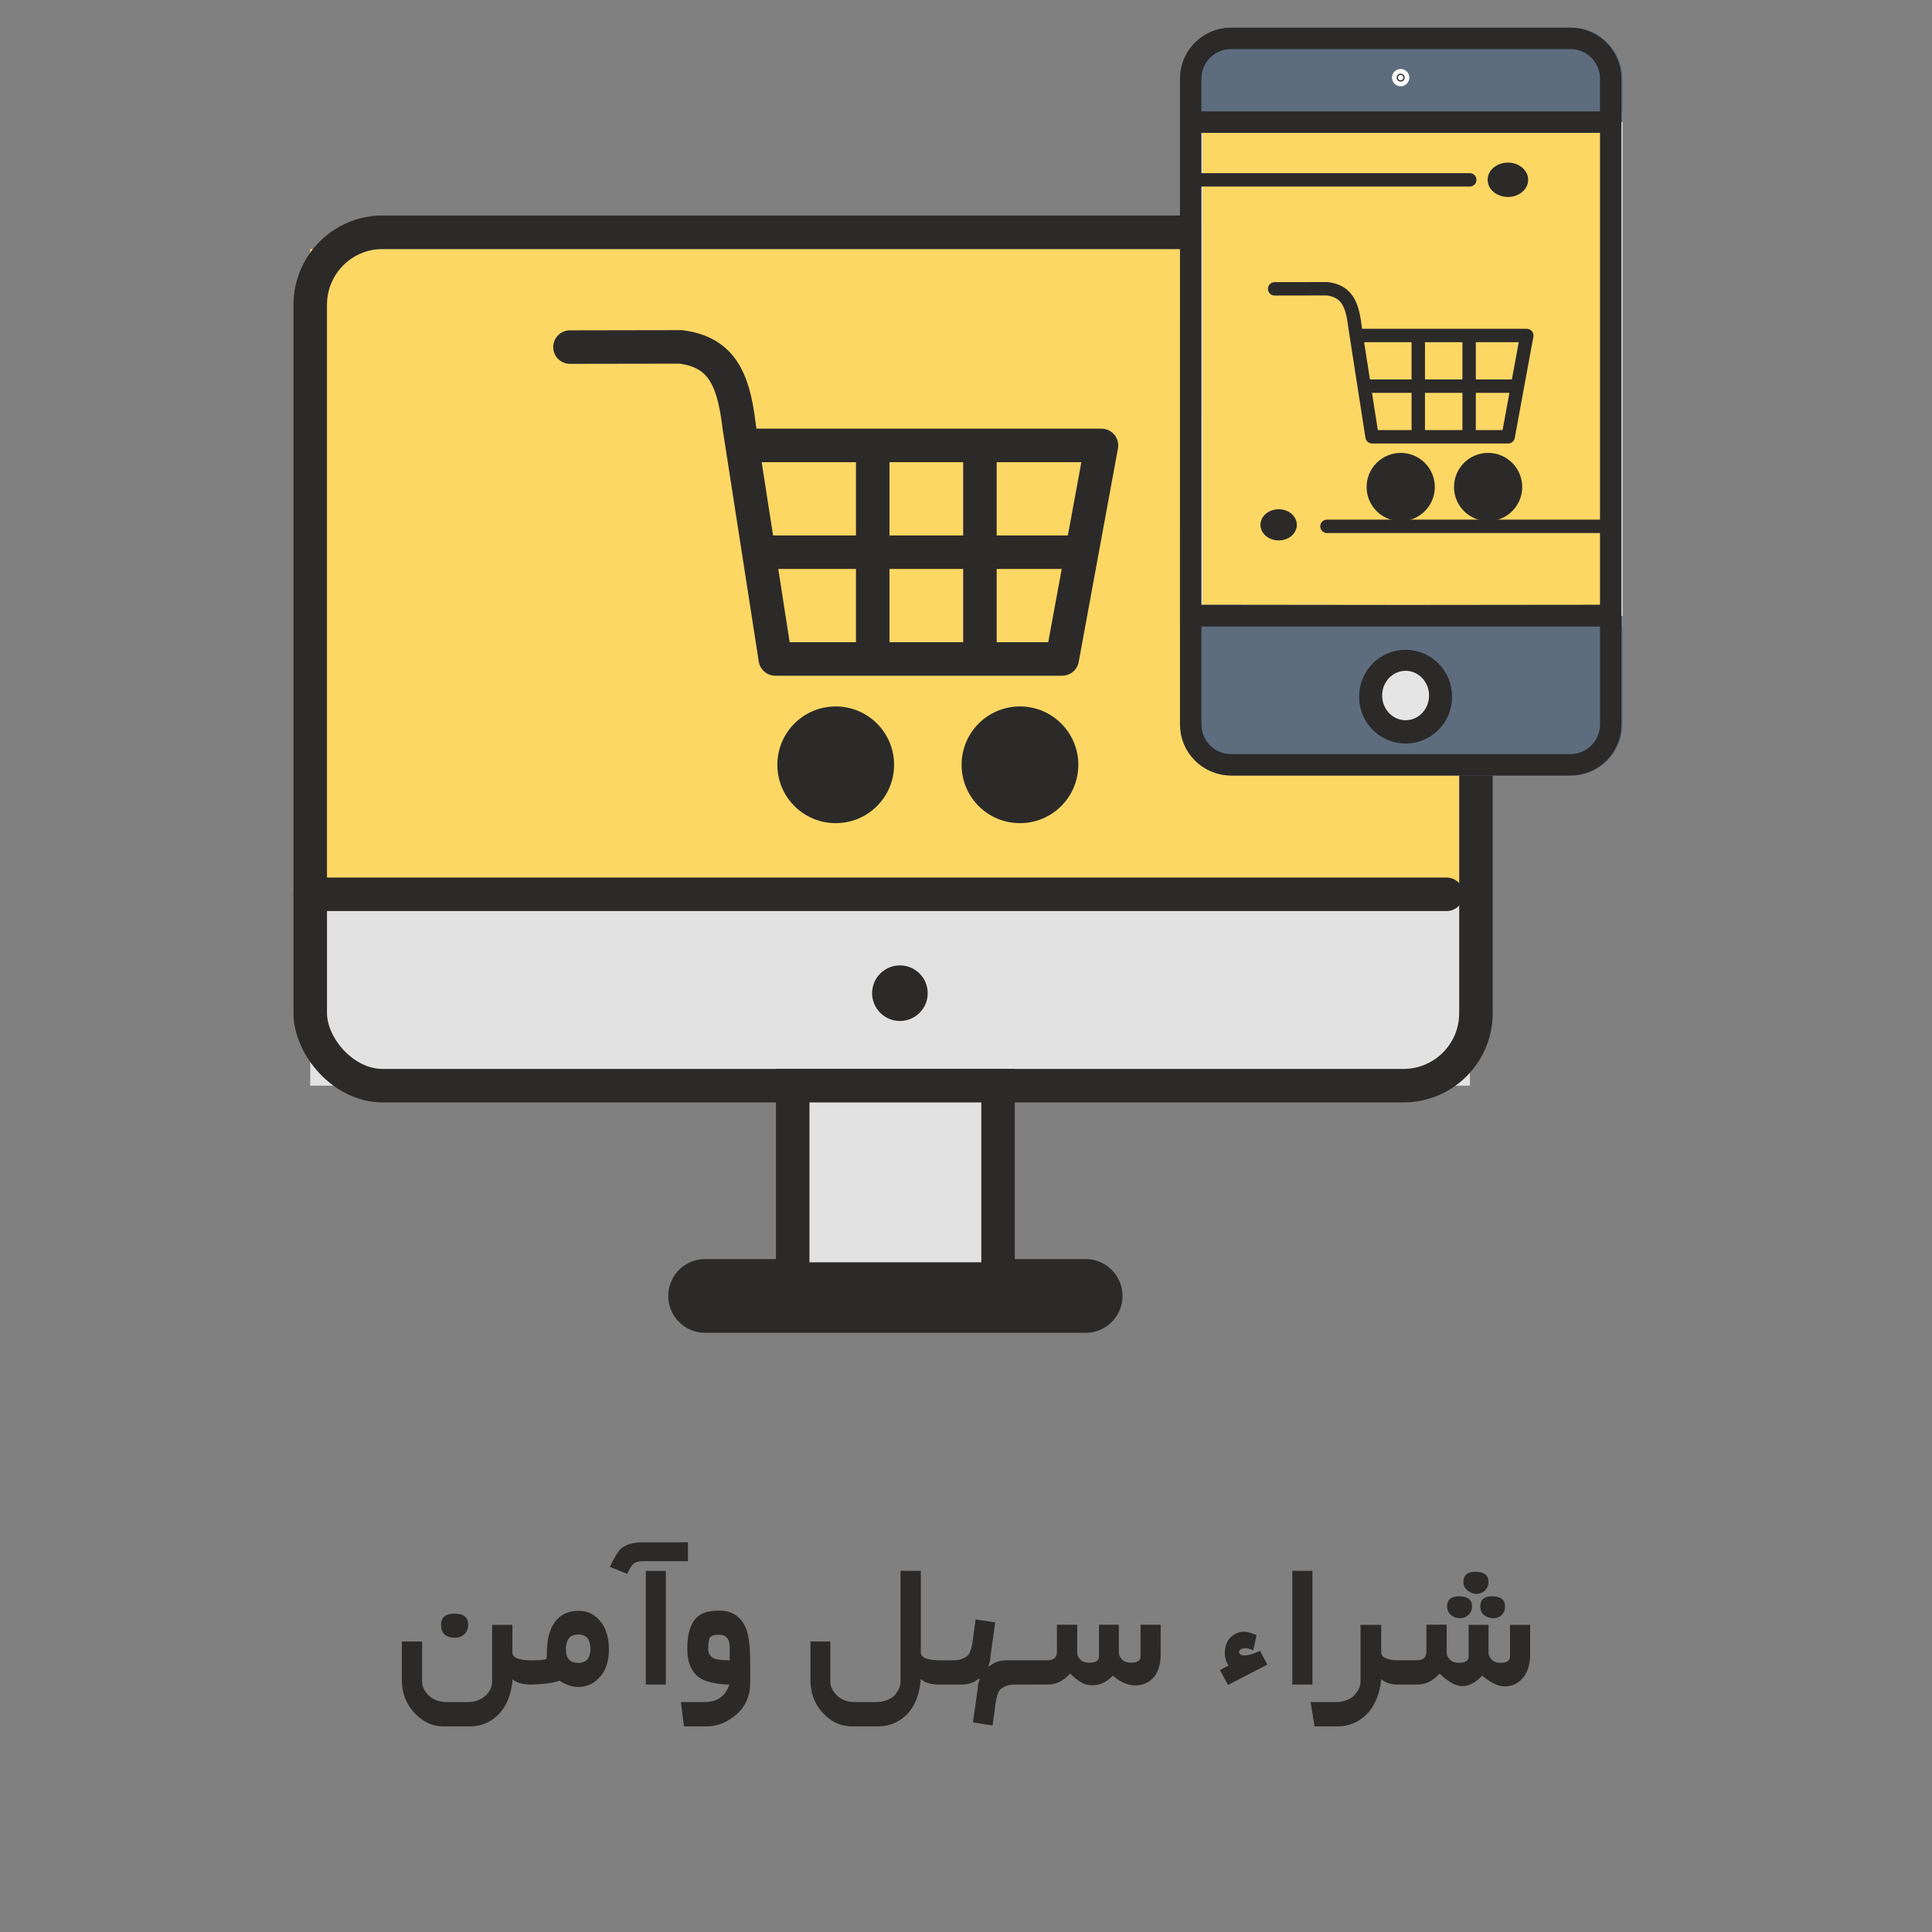 <?xml version="1.0" encoding="UTF-8"?>
<!DOCTYPE svg PUBLIC "-//W3C//DTD SVG 1.1//EN" "http://www.w3.org/Graphics/SVG/1.1/DTD/svg11.dtd">
<!-- Creator: CorelDRAW 2021 (64-Bit) -->
<svg xmlns="http://www.w3.org/2000/svg" xml:space="preserve" width="122.052mm" height="122.052mm" version="1.1" style="shape-rendering:geometricPrecision; text-rendering:geometricPrecision; image-rendering:optimizeQuality; fill-rule:evenodd; clip-rule:evenodd"
viewBox="0 0 2400.56 2400.56"
 xmlns:xlink="http://www.w3.org/1999/xlink"
 xmlns:xodm="http://www.corel.com/coreldraw/odm/2003">
 <rect x="0" y="0" width="2400.56" height="2400.56" fill="#808080" stroke="none"/>
 <defs>
  <style type="text/css">
   <![CDATA[
    .str8 {stroke:#2B2A29;stroke-width:16.65;stroke-miterlimit:22.926}
    .str6 {stroke:#2B2A29;stroke-width:16.65;stroke-miterlimit:22.926}
    .str0 {stroke:#2B2A29;stroke-width:41.63;stroke-miterlimit:22.926}
    .str7 {stroke:#2B2A29;stroke-width:26.64;stroke-miterlimit:22.926}
    .str5 {stroke:#5D6D7E;stroke-width:26.64;stroke-miterlimit:22.926}
    .str4 {stroke:#E5E5E5;stroke-width:26.64;stroke-miterlimit:22.926}
    .str9 {stroke:#FEFEFE;stroke-width:1.5;stroke-miterlimit:22.926}
    .str1 {stroke:#2B2A29;stroke-width:1.5;stroke-miterlimit:22.926}
    .str2 {stroke:#2B2A29;stroke-width:41.63;stroke-linecap:round;stroke-miterlimit:22.926}
    .str3 {stroke:#2B2A29;stroke-width:91.59;stroke-linecap:round;stroke-linejoin:round;stroke-miterlimit:22.926}
    .fil0 {fill:none}
    .fil8 {fill:#FEFEFE}
    .fil4 {fill:#2B2A29}
    .fil6 {fill:#5D6D7E}
    .fil5 {fill:#E2E2E2}
    .fil1 {fill:#E2E2E2}
    .fil7 {fill:#E5E5E5}
    .fil2 {fill:#FCD764}
    .fil9 {fill:#2B2A29;fill-rule:nonzero}
    .fil3 {fill:#2B2A29;fill-rule:nonzero}
   ]]>
  </style>
 </defs>
 <g id="Layer_x0020_1">
  <rect class="fil0" width="2400.56" height="2400.56"/>
  <rect class="fil1" x="385.47" y="1111.17" width="1440.96" height="237.81"/>
  <rect class="fil2" x="385.47" y="309.57" width="1448.44" height="801.6"/>
  <rect class="fil0 str0" x="385.47" y="288.58" width="1448.44" height="1060.4" rx="90.06" ry="90.06"/>
  <g>
   <path class="fil3" d="M708.22 452.08c-11.49,0.02 -20.83,-9.29 -20.85,-20.78 -0.02,-11.49 9.29,-20.83 20.78,-20.85l0.07 41.63zm137.56 -0.24l-137.56 0.24 -0.07 -41.63 137.56 -0.24 2.65 0.17 -2.58 41.46zm-0.07 -41.63c11.49,-0.02 20.83,9.29 20.85,20.78 0.02,11.49 -9.29,20.83 -20.78,20.85l-0.07 -41.63zm93.18 115.65l-41.13 6.39 -0.09 -0.66 -0.64 -5.01 -0.68 -4.86 -0.72 -4.68 -0.77 -4.52 -0.81 -4.35 -0.87 -4.16 -0.92 -3.99 -0.98 -3.8 -1.03 -3.61 -1.09 -3.43 -1.14 -3.23 -1.2 -3.04 -1.26 -2.86 -1.31 -2.66 -1.36 -2.48 -1.41 -2.31 -1.46 -2.13 -1.53 -1.98 -1.58 -1.84 -1.66 -1.71 -1.75 -1.6 -1.85 -1.49 -1.97 -1.4 -2.11 -1.32 -2.28 -1.24 -2.47 -1.16 -2.67 -1.08 -2.89 -1 -3.14 -0.91 -3.39 -0.8 -3.65 -0.69 -3.93 -0.58 5.24 -41.3 5.59 0.82 5.43 1.03 5.28 1.25 5.1 1.47 4.95 1.7 4.78 1.94 4.6 2.17 4.42 2.41 4.24 2.64 4.03 2.87 3.82 3.08 3.6 3.29 3.38 3.48 3.15 3.65 2.93 3.8 2.71 3.95 2.5 4.07 2.3 4.18 2.11 4.29 1.93 4.38 1.77 4.48 1.62 4.57 1.48 4.65 1.36 4.75 1.24 4.84 1.14 4.92 1.04 5.01 0.96 5.1 0.88 5.19 0.81 5.29 0.75 5.37 0.7 5.48 -0.09 -0.66zm0.09 0.66c1.4,11.41 -6.72,21.79 -18.13,23.19 -11.41,1.4 -21.79,-6.72 -23.19,-18.13l41.32 -5.07zm3.8 295.45l-45.03 -289.72 41.13 -6.39 45.03 289.72 -20.57 24.01 -20.57 -17.62zm41.13 -6.39c1.76,11.36 -6.01,22 -17.37,23.76 -11.36,1.76 -22,-6.01 -23.76,-17.37l41.13 -6.39zm335.92 24.01l-356.48 0 0 -41.63 356.48 0 20.47 24.58 -20.47 17.05zm0 -41.63c11.49,0 20.81,9.32 20.81,20.81 0,11.49 -9.32,20.81 -20.81,20.81l0 -41.63zm69.25 -240.75l-48.78 265.33 -40.95 -7.53 48.78 -265.33 20.47 -17.05 20.47 24.58zm-40.95 -7.53c2.08,-11.31 12.93,-18.79 24.24,-16.71 11.31,2.08 18.79,12.93 16.71,24.24l-40.95 -7.53zm-426.03 -17.05l446.5 0 0 41.63 -446.5 0 0 -41.63zm0 41.63c-11.49,0 -20.81,-9.32 -20.81,-20.81 0,-11.49 9.32,-20.81 20.81,-20.81l0 41.63z"/>
  </g>
  <line class="fil0 str0" x1="1217.59" y1="553.45" x2="1217.59" y2= "818.78" />
  <line class="fil0 str0" x1="1084.38" y1="553.45" x2="1084.38" y2= "818.78" />
  <line class="fil0 str0" x1="940.83" y1="686.12" x2="1346.47" y2= "686.12" />
  <circle class="fil4 str1" cx="1038.4" cy="950.28" r="71.77"/>
  <circle class="fil4 str1" cx="1267.32" cy="950.28" r="71.77"/>
  <line class="fil0 str2" x1="385.47" y1="1111.17" x2="1797.52" y2= "1111.17" />
  <circle class="fil4 str1" cx="1118.16" cy="1234.06" r="33.78"/>
  <line class="fil0 str3" x1="876.13" y1="1610.24" x2="1348.94" y2= "1610.24" />
  <rect class="fil5 str0" x="984.95" y="1348.98" width="255.17" height="240.27"/>
  <path class="fil2 str4" d="M2002.75 151.71l0 613.55 -521.9 -0.57 0.02 -612.99c6.64,0.01 13.28,0 19.92,0l501.96 -0z"/>
  <g>
   <path class="fil6" d="M2002.75 765.26l0 135.09c0,27.47 -22.47,49.94 -49.94,49.94l-422 0c-27.47,0 -49.94,-22.47 -49.94,-49.94l0 -135.09 521.88 0zm-521.88 0l521.88 0 -521.88 0zm267.01 55.43l0 0c-24.4,0 -44.37,19.96 -44.37,44.36l0 1.18c0,24.4 19.97,44.36 44.37,44.36l0 0c24.4,0 44.37,-19.96 44.37,-44.36l0 -1.18c0,-24.4 -19.96,-44.36 -44.37,-44.36z"/>
   <path id="_1" class="fil0 str5" d="M2002.75 765.26l0 135.09c0,27.47 -22.47,49.94 -49.94,49.94l-422 0c-27.47,0 -49.94,-22.47 -49.94,-49.94l0 -135.09m0 0l521.88 0m-254.87 55.43l0 0c-24.4,0 -44.37,19.96 -44.37,44.36l0 1.18c0,24.4 19.97,44.36 44.37,44.36l0 0c24.4,0 44.37,-19.96 44.37,-44.36l0 -1.18c0,-24.4 -19.96,-44.36 -44.37,-44.36z"/>
  </g>
  <path class="fil6 str5" d="M2002.75 151.71l0 -54.1c0,-27.47 -22.47,-49.94 -49.94,-49.94l-422 0c-27.47,0 -49.94,22.47 -49.94,49.94l0 54.1 521.88 0z"/>
  <g>
   <g>
    <path class="fil3" d="M1583.8 367.23c-4.6,0.01 -8.33,-3.72 -8.34,-8.31 -0.01,-4.6 3.72,-8.33 8.31,-8.34l0.03 16.65zm65.25 -0.11l-65.25 0.11 -0.03 -16.65 65.25 -0.11 1.06 0.07 -1.03 16.58zm-0.03 -16.65c4.6,-0.01 8.33,3.72 8.34,8.31 0.01,4.6 -3.72,8.33 -8.31,8.34l-0.03 -16.65zm42.67 53.55l-16.45 2.56 -0.04 -0.27 -0.3 -2.39 -0.33 -2.32 -0.35 -2.25 -0.37 -2.17 -0.39 -2.09 -0.42 -2.01 -0.44 -1.92 -0.47 -1.84 -0.5 -1.76 -0.53 -1.67 -0.56 -1.59 -0.59 -1.49 -0.62 -1.41 -0.65 -1.32 -0.68 -1.24 -0.71 -1.16 -0.74 -1.08 -0.77 -1.01 -0.81 -0.94 -0.85 -0.88 -0.9 -0.82 -0.95 -0.77 -1.01 -0.72 -1.08 -0.67 -1.16 -0.63 -1.25 -0.59 -1.35 -0.55 -1.45 -0.5 -1.56 -0.45 -1.68 -0.4 -1.8 -0.34 -1.93 -0.28 2.09 -16.52 2.59 0.38 2.51 0.48 2.43 0.58 2.35 0.68 2.27 0.78 2.19 0.89 2.11 0.99 2.02 1.1 1.93 1.21 1.84 1.31 1.74 1.4 1.64 1.5 1.53 1.58 1.44 1.66 1.34 1.74 1.24 1.8 1.14 1.86 1.06 1.92 0.97 1.97 0.89 2.02 0.82 2.07 0.75 2.12 0.69 2.17 0.63 2.21 0.58 2.26 0.53 2.3 0.49 2.34 0.45 2.39 0.42 2.44 0.38 2.49 0.35 2.53 0.33 2.58 -0.04 -0.27zm0.04 0.27c0.56,4.56 -2.69,8.72 -7.25,9.28 -4.56,0.56 -8.72,-2.69 -9.28,-7.25l16.53 -2.03zm4.87 139.72l-21.36 -137.43 16.45 -2.56 21.36 137.43 -8.23 9.6 -8.23 -7.05zm16.45 -2.56c0.7,4.54 -2.41,8.8 -6.95,9.51 -4.54,0.7 -8.8,-2.41 -9.51,-6.95l16.45 -2.56zm160.88 9.6l-169.1 0 0 -16.65 169.1 0 8.19 9.83 -8.19 6.82zm0 -16.65c4.6,0 8.33,3.73 8.33,8.33 0,4.6 -3.73,8.33 -8.33,8.33l0 -16.65zm31.33 -116.03l-23.14 125.86 -16.38 -3.01 23.14 -125.86 8.19 -6.82 8.19 9.83zm-16.38 -3.01c0.83,-4.52 5.17,-7.51 9.69,-6.68 4.52,0.83 7.51,5.17 6.68,9.69l-16.38 -3.01zm-203.62 -6.82l211.81 0 0 16.65 -211.81 0 0 -16.65zm0 16.65c-4.6,0 -8.33,-3.73 -8.33,-8.33 0,-4.6 3.73,-8.33 8.33,-8.33l0 16.65z"/>
   </g>
   <line class="fil0 str6" x1="1825.43" y1="416.87" x2="1825.43" y2= "542.73" />
   <line class="fil0 str6" x1="1762.24" y1="416.87" x2="1762.24" y2= "542.73" />
   <line class="fil0 str6" x1="1694.14" y1="479.8" x2="1886.56" y2= "479.8" />
   <circle class="fil4 str6" cx="1740.43" cy="605.11" r="34.05"/>
   <circle class="fil4 str6" cx="1849.02" cy="605.11" r="34.05"/>
  </g>
  <g>
   <path class="fil3" d="M1486.49 231.79c-4.6,0 -8.33,-3.73 -8.33,-8.33 0,-4.6 3.73,-8.33 8.33,-8.33l0 16.65zm339.72 0l-339.72 0 0 -16.65 339.72 0 0 16.65zm0 -16.65c4.6,0 8.33,3.73 8.33,8.33 0,4.6 -3.73,8.33 -8.33,8.33l0 -16.65z"/>
  </g>
  <g>
   <path class="fil3" d="M1648.79 662.32c-4.6,0 -8.33,-3.73 -8.33,-8.33 0,-4.6 3.73,-8.33 8.33,-8.33l0 16.65zm339.72 0l-339.72 0 0 -16.65 339.72 0 0 16.65zm0 -16.65c4.6,0 8.33,3.73 8.33,8.33 0,4.6 -3.73,8.33 -8.33,8.33l0 -16.65z"/>
  </g>
  <path class="fil0 str7" d="M2001.37 765.26l0 135.08c0,27.47 -22.47,49.94 -49.94,49.94l-422.01 0c-27.47,0 -49.94,-22.47 -49.94,-49.94l0 -135.09m0 0l521.88 0m-254.87 55.43l-0 0c-24.4,0 -44.36,19.96 -44.36,44.36l0 1.18c0,24.4 19.96,44.36 44.36,44.36l0 0c24.4,0 44.36,-19.96 44.36,-44.36l0 -1.18c0,-24.4 -19.96,-44.36 -44.36,-44.36zm254.87 -668.98l0 -54.1c0,-27.47 -22.47,-49.94 -49.94,-49.94l-422.01 0c-27.46,0 -49.94,22.47 -49.94,49.94l0 54.1 -0.02 612.99 269.15 0.29 252.75 -0.26 0 -613.02 0 0zm-521.26 0l521.26 0 -501.96 0c-6.43,0 -12.87,0 -19.3,-0z"/>
  <ellipse class="fil4 str6" cx="1873.61" cy="223.39" rx="16.85" ry="13.07"/>
  <ellipse class="fil4 str6" cx="1588.76" cy="652.12" rx="14.28" ry="11.08"/>
  <ellipse class="fil7 str8" cx="1746.5" cy="864.2" rx="37.47" ry="39.03"/>
  <circle class="fil8 str9" cx="1740.37" cy="96.46" r="10.02"/>
  <circle class="fil8 str1" cx="1740.37" cy="96.46" r="4.15"/>
  <path class="fil9" d="M581.74 2018.78c0,4.83 -1.54,8.7 -4.62,11.62 -3.16,3.04 -6.95,4.54 -11.33,4.54 -11.86,0 -17.78,-5.37 -17.78,-16.15 0,-9.2 5.62,-13.82 16.82,-13.82 11.28,0 16.9,4.62 16.9,13.82zm78.18 74.35c-10.2,0 -17.86,-2.17 -22.98,-6.58 -1.21,15.28 -5.45,27.93 -12.7,37.97 -10.24,13.7 -24.02,20.57 -41.3,20.57l-31.85 0c-7.16,0 -13.78,-1.46 -19.77,-4.33 -6.04,-2.91 -11.74,-7.29 -17.11,-13.16 -4.87,-5.5 -8.58,-11.53 -11.12,-18.23 -2.54,-6.66 -3.79,-14.03 -3.79,-22.06l0 -47.71 25.23 0 0 50.25c0,3.21 0.83,6.33 2.5,9.45 1.67,3.16 4.04,5.99 7.16,8.62l-0.13 0c2.67,2.29 5.83,4 9.49,5.16 3.66,1.21 7.58,1.79 11.74,1.79l26.48 0c4.16,0 7.95,-0.67 11.45,-1.96 3.46,-1.29 6.58,-3.12 9.45,-5.5l0 0.13c2.75,-2.5 4.91,-5.29 6.45,-8.37 1.54,-3.04 2.33,-6.12 2.33,-9.32l0 -70.98 25.23 0 0 34.39c0,6.37 7.74,9.62 23.23,9.78l0 30.1zm73.69 -44.42c0,-11.86 -5.04,-17.78 -15.07,-17.78 -10.28,0 -15.4,6.16 -15.4,18.53 0,11.12 5.12,16.69 15.4,16.69 10.03,0 15.07,-5.83 15.07,-17.44zm22.98 1.17c0,6.54 -0.83,12.45 -2.5,17.82 -1.67,5.37 -3.96,9.99 -6.87,13.78 -3.75,4.83 -7.99,8.45 -12.78,10.95 -4.83,2.46 -10.07,3.71 -15.86,3.71 -3.96,0 -7.95,-0.71 -11.99,-2.12 -4,-1.41 -7.83,-3.33 -11.37,-5.7 -7.41,2.79 -19.65,4.41 -36.8,4.91l0 -30.14c5.7,0 10.28,-0.17 13.78,-0.5 3.5,-0.33 5.83,-0.75 6.95,-1.33 0.13,-1.12 0.21,-2.75 0.25,-4.83 0.04,-2.08 0.13,-4.7 0.25,-7.87 0.67,-14.86 4.29,-26.43 10.99,-34.72 6.66,-8.24 16.24,-12.36 28.77,-12.36 11.62,0 21.11,5.2 28.52,15.61 5.79,8.45 8.66,19.4 8.66,32.81zm70.73 43.21l-24.89 0 0 -141.21 24.89 0 0 141.21zm27.44 -153.29l-54.91 0c-3.54,0 -6.24,0.29 -8.08,0.83 -1.83,0.58 -3.5,1.42 -4.95,2.58l0.13 0c-0.92,0.79 -2,2.25 -3.37,4.33 -1.33,2.08 -2.79,4.75 -4.33,7.99l-21.44 -8.66c2.91,-6.2 5.58,-11.2 7.91,-15.03 2.37,-3.79 4.54,-6.54 6.45,-8.16 2.54,-1.87 5.33,-3.41 8.45,-4.62 3.08,-1.25 7.87,-2.12 14.36,-2.71l59.78 0 0 23.44zm51.91 106.62c0,-10.16 -4.54,-15.24 -13.61,-15.24 -6.04,0 -9.78,1.29 -11.28,3.91l0 -0.5c-0.5,1.54 -0.91,3.54 -1.29,5.91 -0.37,2.42 -0.54,5.29 -0.54,8.62 0,5.91 2.87,9.95 8.58,12.07 1.42,0.54 3.71,0.96 6.87,1.21 3.21,0.25 6.95,0.42 11.28,0.5l0 -16.49zm25.48 44.79c0,7.83 -1.37,14.9 -4.08,21.28 -2.71,6.33 -6.74,11.99 -12.07,16.94 -5.58,5 -11.53,8.83 -17.82,11.57 -6.29,2.71 -12.91,4.08 -19.82,4.08l-28.52 0 -3.79 -30.22 29.02 0c9.41,0 16.82,-2.46 22.19,-7.33 2.12,-1.87 3.96,-4.08 5.5,-6.66 1.54,-2.54 2.67,-5.12 3.41,-7.74 -7.53,-0.17 -14.32,-0.88 -20.48,-2.21 -6.12,-1.29 -11.11,-3.04 -15.07,-5.25 -5.37,-3.41 -9.49,-8.2 -12.37,-14.41 -2.87,-6.16 -4.29,-13.74 -4.29,-22.69 0,-19.23 4.33,-32.52 12.95,-39.92 5.7,-4.95 14.53,-7.45 26.52,-7.45 8.37,0 15.36,1.92 20.9,5.75 5.54,3.83 9.78,9.45 12.82,16.86 1.62,4.37 2.87,10.03 3.71,16.9 0.87,6.87 1.29,14.9 1.29,24.11l0 26.39zm235.47 1.96c-5.37,0 -9.95,-0.54 -13.7,-1.62 -3.75,-1.13 -6.99,-2.87 -9.78,-5.33 -1.21,15.49 -5.37,28.27 -12.45,38.34 -10.45,13.7 -24.27,20.52 -41.42,20.52l-31.68 0c-14.16,0 -26.48,-5.83 -36.97,-17.49 -9.74,-10.86 -14.61,-24.27 -14.61,-40.3l0 -47.71 24.73 0 0 50.25c0,3.21 0.83,6.33 2.5,9.45 1.67,3.16 4.04,5.99 7.12,8.62l-0.13 0c5.54,4.62 12.66,6.95 21.36,6.95l26.68 0c4.08,0 7.95,-0.67 11.62,-1.96 3.62,-1.29 6.83,-3.04 9.49,-5.25l-0.13 0.25c2.54,-2.62 4.58,-5.54 6.2,-8.74 1.62,-3.21 2.46,-6.33 2.46,-9.32l0 -138.09 25.23 0 0 101.5c0,6.33 7.83,9.62 23.48,9.78l0 30.14zm49.71 -6.54l-1.08 -0.96c-5.79,4.95 -12.91,7.41 -21.44,7.41l-30.02 0 0 -30.1 19.73 0c7.99,0 14.24,-2.29 18.82,-6.83 1.92,-2.54 3.54,-7.33 4.87,-14.41l4 -29.64 24.39 3.79 -5.83 41.59 0 0.13c-0.08,2.66 -0.33,4.91 -0.75,6.7 -0.5,1.79 -1.08,3.5 -1.83,5.12l1.12 0.96c5.75,-4.95 12.91,-7.41 21.44,-7.41l30.02 0 0 30.1 -19.77 0c-7.95,0 -14.2,2.29 -18.78,6.83 -1.96,2.54 -3.58,7.33 -4.87,14.41l-4.04 29.64 -24.4 -3.79 5.87 -41.59 0 -0.13c0.08,-2.66 0.37,-4.95 0.87,-6.83 0.38,-1.71 0.96,-3.37 1.67,-5zm224.81 -31.1c0,5.79 -0.67,10.99 -2,15.61 -1.33,4.62 -3.12,8.49 -5.33,11.57 -6.16,7.66 -14.32,11.49 -24.48,11.49 -4.33,0 -8.91,-1.08 -13.82,-3.16 -4.87,-2.12 -9.49,-5.16 -13.86,-9.04 -4.08,4.29 -8.16,7.37 -12.28,9.2 -4.12,1.83 -8.33,2.75 -12.61,2.75 -2.04,0 -4.25,-0.21 -6.58,-0.54 -2.37,-0.37 -4.79,-1.29 -7.2,-2.71 -2.46,-1.41 -4.87,-3.08 -7.29,-5 -2.37,-1.91 -4.7,-4 -6.99,-6.29 -4.25,4.66 -8.62,8.08 -13.11,10.32 -4.5,2.21 -9.07,3.33 -13.74,3.33l-28.27 0 0 -30.1 26.94 0c7.83,0 11.74,-3.58 11.74,-10.74l0 -33.43 25.23 0 0 35.01c0,3 1.41,5.95 4.25,8.78l0 -0.13c2.45,2.37 6.08,3.54 10.86,3.54 7.99,0 11.95,-2.66 11.95,-8.03l0 -39.18 24.65 0 0 35.01c0,2.83 1.5,5.79 4.54,8.78l0 -0.13c2.33,2.37 5.95,3.54 10.82,3.54 7.74,0 11.62,-2.66 11.62,-8.03l0 -39.18 24.98 0 0 36.72zm132.6 12.78c-8.37,4.33 -16.53,8.58 -24.48,12.65 -7.91,4.08 -16.07,8.28 -24.44,12.66 -1.79,-3.25 -3.46,-6.33 -5,-9.24 -1.54,-2.91 -3.16,-6.04 -4.87,-9.37l10.61 -5.62c-3.12,-4.37 -4.66,-9.62 -4.66,-15.7 0,-3.87 0.58,-7.37 1.66,-10.45 1.08,-3.08 2.71,-5.79 4.83,-8.16 2.25,-2.33 4.87,-4.21 7.78,-5.58 2.91,-1.37 5.95,-2.08 9.03,-2.08 4.21,0 9.57,1.42 16.11,4.25 -0.75,3.37 -1.46,6.54 -2.08,9.53 -0.67,3 -1.33,6.08 -2.08,9.28 -1.96,-0.83 -3.71,-1.46 -5.25,-1.91 -1.54,-0.46 -2.75,-0.67 -3.66,-0.67 -2.75,0 -4.91,0.42 -6.41,1.29 -1.5,0.88 -2.25,2.12 -2.25,3.75 0,1.25 0.63,2.21 1.83,2.91 1.21,0.71 2.91,1.04 5.12,1.04 4.79,0 11.16,-1.87 19.03,-5.62l9.16 17.03zm55.99 24.81l-24.98 0 0 -141.38 24.98 0 0 141.38zm107.2 0.12c-4.83,0 -9.03,-0.58 -12.57,-1.71 -3.54,-1.17 -6.58,-2.87 -9.16,-5.16 -0.67,7.58 -2.12,14.57 -4.41,21.02 -2.29,6.41 -5.25,12.16 -8.95,17.19 -4.95,6.49 -10.95,11.53 -17.9,15.11 -6.95,3.58 -14.7,5.37 -23.23,5.37l-28.31 0 -5 -30.22 32.18 0c3.91,0 7.66,-0.62 11.24,-1.83 3.58,-1.21 6.7,-2.91 9.37,-5.12 2.87,-2.67 5.12,-5.58 6.79,-8.7 1.67,-3.12 2.5,-6.24 2.5,-9.32l0 -70.94 25.73 0 0 34.39c0,6.04 7.24,9.28 21.73,9.78l0 30.14zm132.1 -97.25c0,4.45 -1.37,7.99 -4.08,10.7 -2.75,2.67 -6.16,4 -10.33,4 -4.12,0 -7.95,-1.25 -11.45,-3.75 -3.25,-2.71 -4.87,-6.33 -4.87,-10.95 0,-8.37 4.87,-12.53 14.61,-12.53 10.74,0 16.11,4.16 16.11,12.53zm-40.97 0c0,4.12 -1.46,7.66 -4.37,10.57 -2.96,2.75 -6.45,4.12 -10.49,4.12 -2.21,0 -4.29,-0.33 -6.24,-1.04 -1.96,-0.67 -3.66,-1.67 -5.12,-2.96 -1.46,-1.29 -2.62,-2.83 -3.46,-4.62 -0.87,-1.79 -1.29,-3.83 -1.29,-6.08 0,-8.37 4.95,-12.53 14.86,-12.53 10.74,0 16.11,4.16 16.11,12.53zm20.48 -30.31c0,2.12 -0.42,4.12 -1.29,5.99 -0.83,1.87 -1.96,3.5 -3.33,4.87 -1.37,1.17 -2.91,2.08 -4.62,2.83 -1.71,0.71 -3.5,1.08 -5.45,1.08 -2.21,0 -4.25,-0.38 -6.2,-1.17 -1.96,-0.75 -3.62,-1.75 -5.08,-3 -3.5,-2.75 -5.25,-6.29 -5.25,-10.61 0,-8.45 4.95,-12.7 14.82,-12.7 10.95,0 16.4,4.25 16.4,12.7zm51.71 89.96c0,5.79 -0.67,10.95 -2,15.57 -1.37,4.62 -3.12,8.45 -5.33,11.53 -6.16,8.41 -14.32,12.62 -24.48,12.62 -4.33,0 -8.91,-1.25 -13.78,-3.79 -4.91,-2.5 -9.54,-5.75 -13.91,-9.62 -4.08,4.29 -8.16,7.58 -12.28,9.78 -4.08,2.25 -8.28,3.37 -12.62,3.37 -2.04,0 -4.21,-0.38 -6.58,-1.13 -2.37,-0.75 -4.75,-1.83 -7.2,-3.25 -2.42,-1.41 -4.87,-3.08 -7.24,-5 -2.42,-1.91 -4.75,-4 -7.04,-6.29 -4.21,4.62 -8.58,8.08 -13.07,10.28 -4.54,2.25 -9.12,3.37 -13.74,3.37l-28.31 0 0 -30.22 26.98 0c7.78,0 11.7,-3.58 11.7,-10.74l0 -33.43 25.23 0 0 35.01c0,3.04 1.42,5.95 4.29,8.78l0 -0.12c2.46,2.5 6.08,3.75 10.91,3.75 8.03,0 12.03,-2.67 12.03,-8.03l0 -39.18 24.73 0 0 35.01c0,2.83 1.5,5.79 4.45,8.78l0 -0.12c2.37,2.37 5.95,3.54 10.78,3.54 7.66,0 11.49,-2.67 11.49,-8.03l0 -39.18 24.98 0 0 36.72z"/>
 </g>
</svg>
